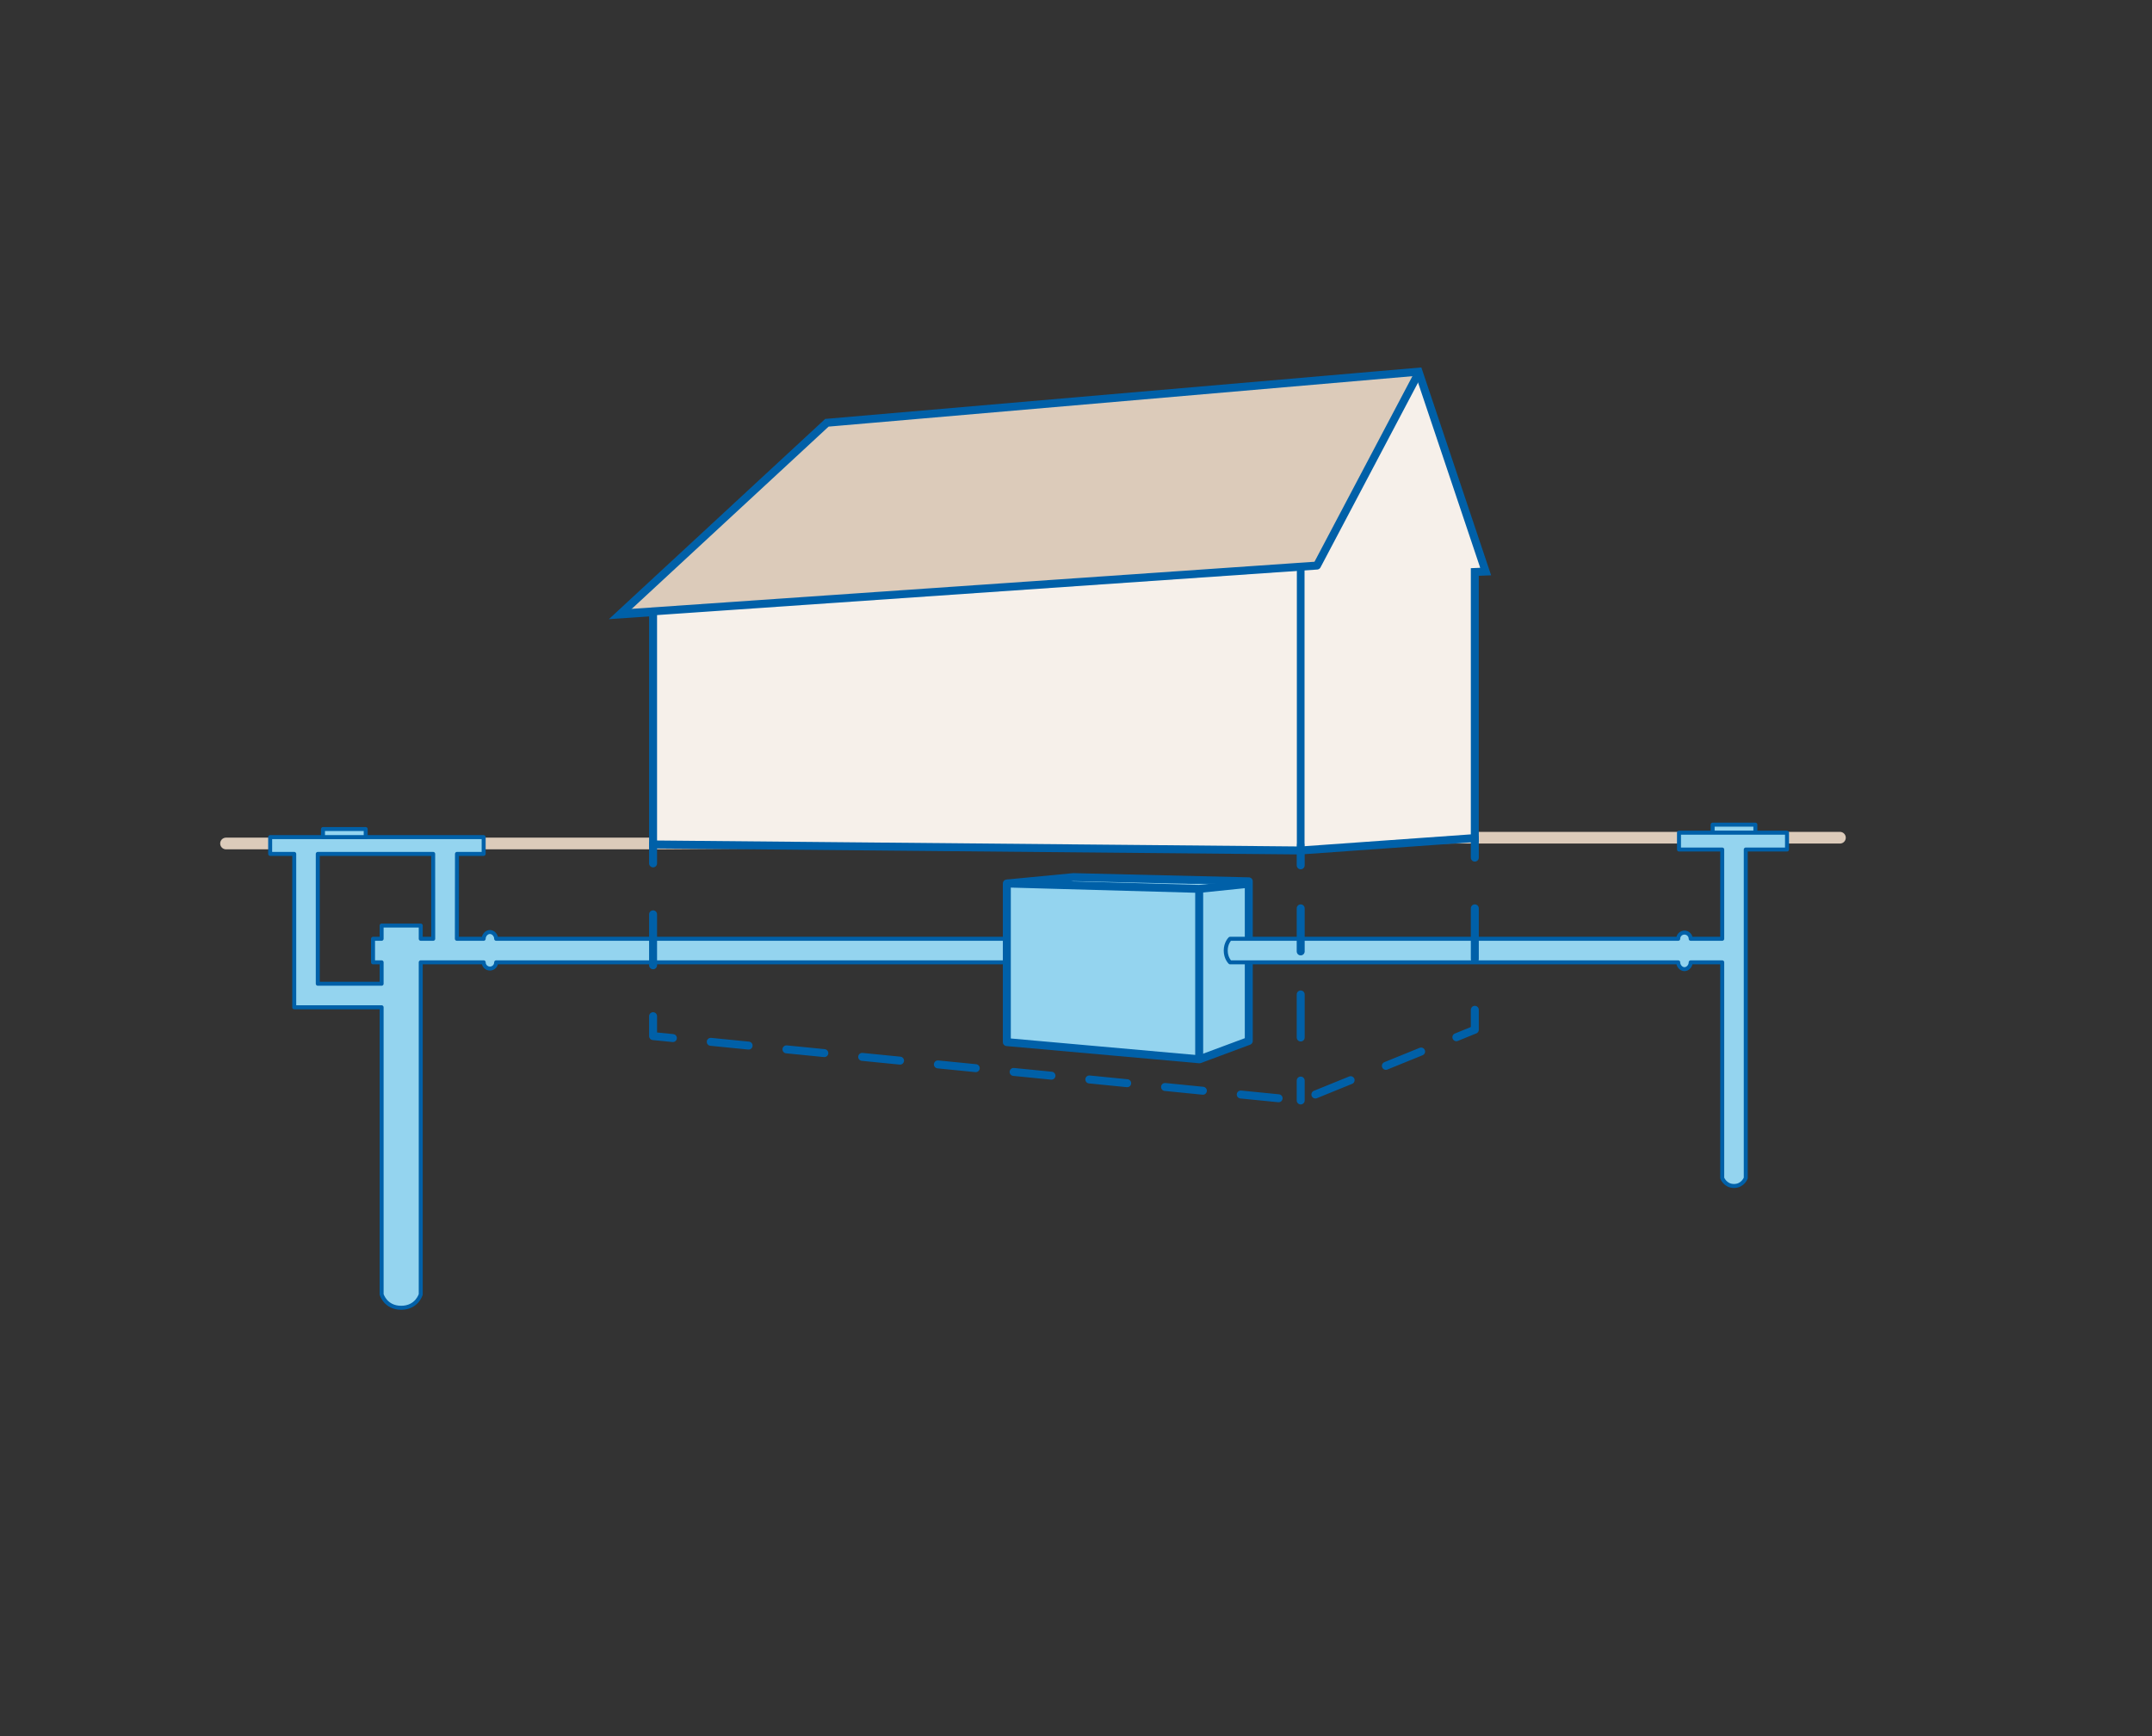 <?xml version="1.0" encoding="utf-8"?>
<!-- Generator: Adobe Illustrator 16.0.4, SVG Export Plug-In . SVG Version: 6.00 Build 0)  -->
<!DOCTYPE svg PUBLIC "-//W3C//DTD SVG 1.1//EN" "http://www.w3.org/Graphics/SVG/1.1/DTD/svg11.dtd">
<svg version="1.1" id="Ebene_1" xmlns="http://www.w3.org/2000/svg" xmlns:xlink="http://www.w3.org/1999/xlink" x="0px" y="0px"
	 width="229.489px" height="185.194px" viewBox="0 0 229.489 185.194" enable-background="new 0 0 229.489 185.194"
	 xml:space="preserve">
<rect x="0" y="0" width="229.489" height="185.194" fill="#333333" stroke="none"/>
<g>
	<polyline fill="none" stroke="#DCCBBA" stroke-width="1.247" stroke-linecap="round" stroke-miterlimit="10" points="
		196.21,89.345 154.636,89.345 70.533,89.961 24.104,89.961 	"/>
	
		<rect x="182.635" y="87.953" fill="#94D4EF" stroke="#0060A8" stroke-width="0.425" stroke-linejoin="round" stroke-miterlimit="10" width="4.557" height="0.857"/>
	<path fill="#94D4EF" stroke="#0060A8" stroke-width="0.425" stroke-linejoin="round" stroke-miterlimit="10" d="M110.222,100.125
		H52.91c0-0.366-0.299-0.723-0.665-0.723s-0.665,0.356-0.665,0.723h-2.859l0.012-9.053h2.844v-1.791H28.811v1.791h2.566v16.359
		h9.318v30.62c0,0,0.403,1.427,2.087,1.427c1.683,0,2.086-1.427,2.086-1.427v-35.415h6.713c0,0.367,0.299,0.666,0.665,0.666
		s0.665-0.299,0.665-0.666h56.801L110.222,100.125z M44.868,100.125v-1.41h-4.173v1.41h-0.915v2.512h0.915v2.283h-6.807V91.072
		h12.306l0.004,9.053H44.868z"/>
	
		<rect x="34.443" y="88.422" fill="#94D4EF" stroke="#0060A8" stroke-width="0.425" stroke-linejoin="round" stroke-miterlimit="10" width="4.555" height="0.859"/>
	<g>
		<polygon fill="#94D4EF" stroke="#0060A8" stroke-width="0.849" stroke-linejoin="round" stroke-miterlimit="10" points="
			133.17,93.996 133.17,111.022 127.911,112.979 107.368,111.146 107.368,94.229 114.454,93.549 		"/>
		
			<line fill="#94D4EF" stroke="#0060A8" stroke-width="0.849" stroke-linejoin="round" stroke-miterlimit="10" x1="127.881" y1="94.803" x2="127.881" y2="112.979"/>
		<polyline fill="#94D4EF" stroke="#0060A8" stroke-width="0.849" stroke-linejoin="round" stroke-miterlimit="10" points="
			107.368,94.229 127.881,94.803 132.984,94.277 		"/>
	</g>
	<path fill="#94D4EF" stroke="#0060A8" stroke-width="0.425" stroke-linejoin="round" stroke-miterlimit="10" d="M131.178,102.637
		h47.788c0,0.367,0.297,0.727,0.664,0.727s0.664-0.359,0.664-0.727h3.364v23.005c0,0,0.305,0.846,1.255,0.846
		c0.949,0,1.255-0.846,1.255-0.846V90.605h4.399v-1.795h-11.52v1.795h4.611v9.52h-3.364c0-0.364-0.296-0.66-0.664-0.66
		s-0.664,0.296-0.664,0.66h-47.788c0,0-0.467,0.432-0.467,1.258C130.711,102.205,131.178,102.637,131.178,102.637z"/>
	<g>
		<defs>
			<polygon id="SVGID_8_" points="157.274,89.385 157.274,61.005 158.431,60.957 151.277,39.64 88.179,45.09 66.102,65.531 
				69.644,65.291 69.644,90.064 138.706,90.706 			"/>
		</defs>
		<use xlink:href="#SVGID_8_"  overflow="visible" fill="#F6F0EA"/>
		<clipPath id="SVGID_2_">
			<use xlink:href="#SVGID_8_"  overflow="visible"/>
		</clipPath>
		<path clip-path="url(#SVGID_2_)" fill="#DCCBBA" d="M61.528,66.013l78.914-5.692l10.835-20.681c0,0-76.212-0.65-76.212,0.857
			C75.064,42.004,61.528,66.013,61.528,66.013z"/>
		<use xlink:href="#SVGID_8_"  overflow="visible" fill="none" stroke="#0060A8" stroke-width="0.849" stroke-miterlimit="10"/>
	</g>
	
		<polyline fill="none" stroke="#0060A8" stroke-width="0.849" stroke-linecap="round" stroke-linejoin="round" stroke-miterlimit="10" points="
		151.175,39.98 140.442,60.32 66.34,65.432 	"/>
	
		<line fill="none" stroke="#0060A8" stroke-width="0.818" stroke-linecap="round" stroke-miterlimit="10" x1="138.706" y1="60.729" x2="138.706" y2="89.961"/>
	<g>
		<g>
			
				<line fill="none" stroke="#0060A8" stroke-width="0.849" stroke-linecap="round" stroke-linejoin="round" x1="69.644" y1="89.961" x2="69.644" y2="92.084"/>
			
				<line fill="none" stroke="#0060A8" stroke-width="0.849" stroke-linecap="round" stroke-linejoin="round" stroke-dasharray="5.432,5.432" x1="69.644" y1="97.517" x2="69.644" y2="105.664"/>
			<polyline fill="none" stroke="#0060A8" stroke-width="0.849" stroke-linecap="round" stroke-linejoin="round" points="
				69.644,108.381 69.644,110.504 71.757,110.714 			"/>
			
				<polyline fill="none" stroke="#0060A8" stroke-width="0.849" stroke-linecap="round" stroke-linejoin="round" stroke-dasharray="4.057,4.057" points="
				75.794,111.115 138.706,117.369 153.427,111.387 			"/>
			<polyline fill="none" stroke="#0060A8" stroke-width="0.849" stroke-linecap="round" stroke-linejoin="round" points="
				155.307,110.623 157.274,109.824 157.274,107.701 			"/>
			
				<line fill="none" stroke="#0060A8" stroke-width="0.849" stroke-linecap="round" stroke-linejoin="round" stroke-dasharray="5.411,5.411" x1="157.274" y1="102.29" x2="157.274" y2="94.174"/>
			
				<line fill="none" stroke="#0060A8" stroke-width="0.849" stroke-linecap="round" stroke-linejoin="round" x1="157.274" y1="91.469" x2="157.274" y2="89.345"/>
		</g>
	</g>
	<g>
		<g>
			
				<line fill="none" stroke="#0060A8" stroke-width="0.849" stroke-linecap="round" stroke-miterlimit="10" x1="138.706" y1="90.166" x2="138.706" y2="92.289"/>
			
				<line fill="none" stroke="#0060A8" stroke-width="0.849" stroke-linecap="round" stroke-miterlimit="10" stroke-dasharray="4.591,4.591" x1="138.706" y1="96.881" x2="138.706" y2="112.95"/>
			
				<line fill="none" stroke="#0060A8" stroke-width="0.849" stroke-linecap="round" stroke-miterlimit="10" x1="138.706" y1="115.246" x2="138.706" y2="117.369"/>
		</g>
	</g>
	
		<path fill="none" stroke="#DCCBBA" stroke-width="1.022" stroke-linecap="round" stroke-linejoin="round" stroke-miterlimit="10" d="
		M70.533,89.961"/>
</g>
</svg>
